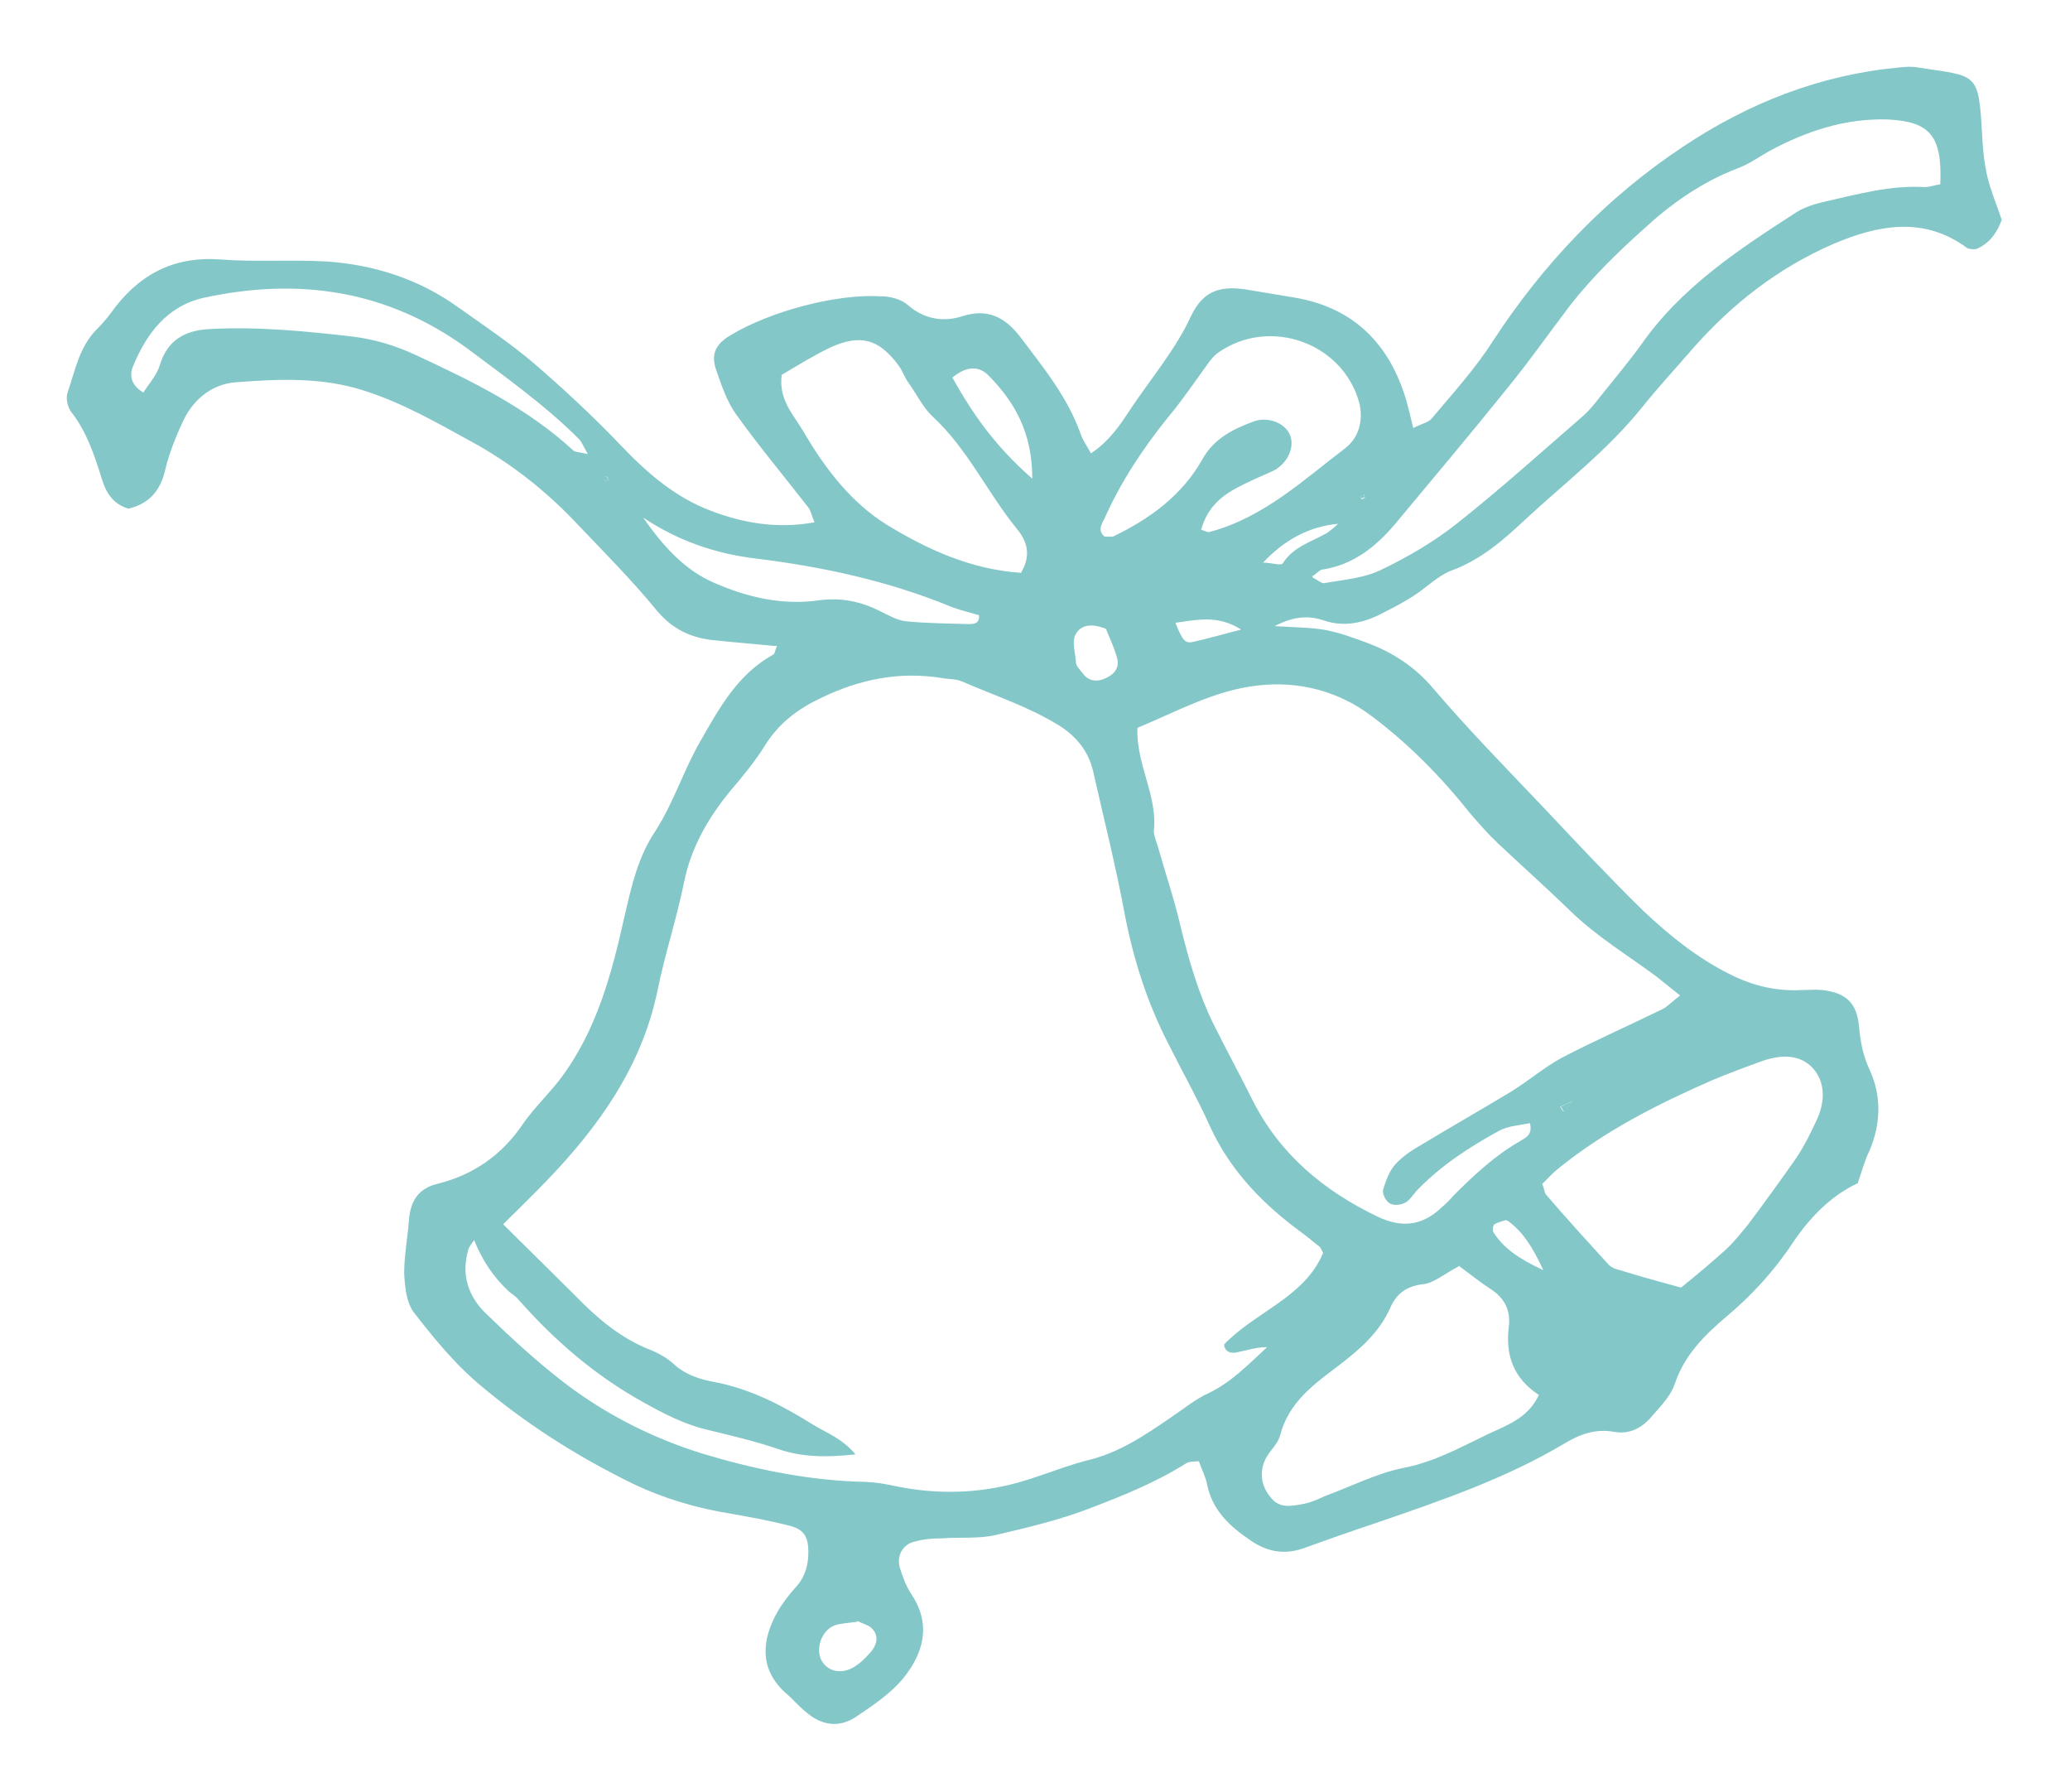 <?xml version="1.0" encoding="UTF-8"?><svg xmlns="http://www.w3.org/2000/svg" xmlns:xlink="http://www.w3.org/1999/xlink" viewBox="0 0 30.32 26.25"><defs><style>.e{isolation:isolate;}.f{fill:#83c7c8;}.g{clip-path:url(#d);}.h{fill:none;}.i{mix-blend-mode:multiply;}</style><clipPath id="d"><rect width="30.32" height="26.25" style="fill:none;"/></clipPath></defs><g style="isolation:isolate;"><g id="a"/><g id="b"><g id="c"><g style="mix-blend-mode:multiply;"><g style="clip-path:url(#d);"><path d="M8.91,7.03s-.01-.04-.02-.05c-.01,0-.03,0-.05,.01,0,.02,.01,.04,.02,.05,.01,0,.03,0,.05-.01m11.08,.26s0-.03-.01-.05c-.02,0-.04,0-.05,.02,0,0,0,.03,.01,.05,.02,0,.03-.01,.05-.02m2.61,11.3c-.16-.34-.29-.54-.5-.7-.01-.01-.04-.02-.05-.02-.05,.02-.11,.03-.16,.06-.02,.01-.03,.08-.02,.11,.15,.24,.37,.39,.73,.56m-2.99-10.93c-.45,.04-.81,.25-1.11,.57,.12,0,.27,.05,.29,.01,.15-.24,.41-.31,.64-.44,.06-.04,.12-.09,.17-.14m-2.38,1.46c.1,.25,.14,.3,.26,.27,.22-.05,.43-.11,.7-.18-.35-.22-.65-.14-.96-.1m-1.02,.09c-.2-.08-.37-.07-.45,.09-.05,.1,0,.26,.01,.4,0,.05,.05,.1,.09,.15,.09,.13,.22,.15,.37,.07,.12-.06,.18-.16,.14-.29-.04-.15-.11-.29-.16-.42m-3.64,14.54c-.12,.02-.22,.02-.32,.05-.19,.06-.29,.31-.22,.49,.07,.17,.27,.24,.46,.14,.1-.05,.19-.14,.27-.23,.08-.09,.13-.22,.04-.33-.05-.07-.16-.09-.23-.13M15.12,7.01c0-.68-.26-1.12-.63-1.5-.13-.14-.31-.17-.54,.02,.29,.52,.62,1,1.17,1.48m-5.7,.57c.28,.4,.6,.77,1.05,.96,.48,.21,1,.33,1.54,.25,.32-.04,.6,.02,.88,.16,.12,.06,.26,.14,.39,.15,.3,.03,.6,.03,.9,.04,.08,0,.17,0,.16-.13-.13-.04-.27-.07-.4-.12-.92-.38-1.89-.59-2.87-.71-.59-.07-1.14-.26-1.65-.6m-.81-.93c-.07-.12-.09-.18-.13-.22-.5-.5-1.08-.91-1.64-1.33-1.17-.85-2.46-1.04-3.85-.74-.54,.12-.84,.52-1.04,1-.06,.14-.03,.28,.15,.39,.08-.13,.2-.26,.24-.4,.11-.37,.37-.51,.72-.53,.71-.04,1.41,.03,2.11,.11,.32,.04,.62,.13,.92,.27,.82,.38,1.64,.78,2.31,1.4,.02,.02,.08,.02,.21,.05m8.99,1.11c.08,.03,.1,.04,.12,.03,.79-.21,1.37-.76,1.99-1.23,.2-.16,.26-.41,.2-.66-.24-.88-1.31-1.26-2.06-.74-.06,.04-.12,.11-.16,.17-.19,.26-.37,.53-.58,.78-.37,.46-.69,.94-.93,1.48-.04,.08-.11,.18,0,.27,.04,0,.09,0,.12,0,.54-.26,1.01-.6,1.31-1.13,.17-.31,.46-.45,.76-.56,.23-.08,.5,.05,.54,.25,.04,.18-.08,.39-.27,.48-.18,.08-.37,.16-.55,.26-.24,.13-.42,.31-.5,.61m-2.63,.61c.15-.26,.08-.46-.07-.64-.43-.53-.72-1.17-1.23-1.64-.14-.13-.23-.32-.35-.49-.06-.08-.09-.18-.15-.26-.29-.39-.56-.46-1-.26-.25,.12-.49,.27-.71,.4-.05,.37,.18,.59,.33,.85,.31,.53,.69,1.02,1.2,1.34,.59,.36,1.23,.66,1.98,.71m6.4,10.16c-.21,.11-.37,.25-.53,.26-.24,.03-.38,.15-.46,.33-.16,.37-.45,.62-.75,.85-.37,.28-.74,.54-.87,1.03-.03,.13-.16,.23-.22,.36-.09,.2-.05,.4,.09,.56,.12,.15,.29,.12,.45,.09,.12-.02,.23-.07,.34-.12,.38-.14,.75-.33,1.14-.41,.53-.1,.97-.38,1.45-.59,.21-.1,.42-.22,.54-.48-.38-.25-.49-.59-.44-1,.03-.25-.07-.43-.28-.56-.15-.1-.29-.21-.45-.33m3.25,.32c.21-.17,.44-.36,.66-.56,.12-.11,.22-.24,.32-.36,.24-.32,.48-.65,.71-.98,.12-.18,.22-.38,.31-.58,.11-.25,.12-.53-.07-.74-.2-.21-.48-.19-.74-.1-.25,.09-.49,.18-.73,.28-.8,.35-1.57,.74-2.25,1.29-.09,.07-.17,.16-.24,.23,.03,.07,.03,.12,.05,.15,.3,.35,.61,.69,.92,1.03,.04,.04,.1,.07,.16,.08,.29,.09,.58,.17,.91,.26m-5.4-10.4c.08,.04,.13,.09,.17,.08,.28-.05,.57-.07,.82-.19,.4-.19,.79-.42,1.13-.69,.63-.5,1.23-1.04,1.84-1.57,.09-.08,.17-.18,.24-.27,.2-.25,.41-.5,.6-.76,.59-.85,1.43-1.4,2.28-1.95,.11-.07,.26-.12,.39-.15,.49-.11,.98-.25,1.49-.22,.08,0,.15-.03,.23-.04,.03-.71-.15-.92-.77-.95-.62-.02-1.19,.17-1.73,.46-.16,.09-.31,.2-.48,.26-.52,.2-.97,.52-1.36,.88-.38,.34-.76,.71-1.08,1.12-.32,.42-.62,.85-.95,1.25-.53,.66-1.08,1.31-1.62,1.96-.28,.33-.61,.59-1.05,.66-.05,0-.09,.06-.16,.1m5.39,6.14c-.14-.11-.25-.2-.35-.28-.42-.31-.88-.59-1.25-.95-.35-.34-.71-.66-1.06-.99-.15-.14-.28-.29-.41-.44-.43-.54-.91-1.03-1.46-1.44-.48-.36-1.06-.51-1.66-.44-.63,.07-1.18,.38-1.76,.62-.02,.54,.3,1,.24,1.51,0,.07,.04,.16,.06,.23,.11,.39,.24,.77,.33,1.16,.12,.49,.26,.98,.48,1.43,.19,.38,.39,.75,.58,1.13,.4,.79,1.04,1.32,1.83,1.7,.36,.17,.66,.13,.94-.14,.06-.05,.12-.11,.17-.17,.3-.3,.61-.59,.98-.8,.08-.05,.18-.09,.14-.26-.15,.03-.32,.04-.45,.11-.44,.24-.87,.52-1.22,.89-.05,.06-.1,.14-.17,.17-.06,.03-.17,.04-.22,0-.05-.03-.11-.14-.09-.2,.04-.13,.09-.27,.18-.37,.11-.12,.25-.21,.39-.29,.43-.26,.87-.51,1.3-.77,.26-.16,.49-.36,.75-.5,.48-.25,.98-.47,1.47-.71,.08-.04,.15-.12,.26-.2m-17.65,3.56c-.06,.09-.09,.12-.1,.16-.11,.37,0,.69,.26,.94,.36,.35,.73,.69,1.13,1,.61,.47,1.3,.82,2.04,1.05,.73,.22,1.49,.38,2.26,.41,.18,0,.36,.02,.54,.06,.56,.12,1.13,.12,1.68-.01,.39-.09,.76-.26,1.15-.36,.47-.11,.85-.37,1.23-.63,.18-.12,.36-.27,.56-.36,.33-.16,.58-.42,.85-.67-.16,0-.31,.05-.46,.08-.08,.01-.16-.01-.17-.12,.46-.48,1.18-.69,1.45-1.34-.03-.06-.04-.08-.05-.09-.08-.06-.16-.13-.24-.19-.58-.42-1.07-.92-1.37-1.58-.18-.4-.4-.79-.6-1.19-.31-.6-.51-1.22-.64-1.88-.13-.71-.31-1.42-.47-2.13-.07-.29-.24-.5-.49-.66-.45-.28-.95-.44-1.43-.65-.09-.04-.2-.03-.3-.05-.62-.1-1.2,.02-1.76,.29-.34,.16-.62,.37-.82,.69-.15,.24-.33,.46-.51,.67-.33,.4-.58,.84-.68,1.34-.11,.54-.28,1.05-.39,1.59-.23,1.11-.86,1.99-1.62,2.78-.22,.23-.45,.45-.64,.64,.37,.37,.72,.71,1.06,1.05,.31,.32,.65,.61,1.07,.78,.13,.05,.26,.12,.36,.21,.17,.16,.38,.23,.6,.27,.53,.1,.99,.34,1.44,.62,.19,.12,.43,.2,.63,.44-.44,.05-.79,.04-1.14-.08-.32-.11-.66-.19-.99-.27-.36-.08-.67-.24-.99-.42-.7-.39-1.29-.9-1.81-1.49-.04-.05-.09-.08-.14-.12q-.34-.31-.52-.77m16.73-2.42l-.24,.13c-.12,.08-.24,.17-.36,.25-.07,.03-.14,.07-.22,.1,.02,.02,.03,.05,.05,.07,.05-.06,.11-.12,.16-.19,.12-.08,.24-.16,.36-.25,.08-.04,.16-.08,.24-.12h0m-12.33-6.26c-.29-.03-.56-.05-.84-.08-.36-.03-.64-.16-.88-.45-.36-.44-.76-.84-1.15-1.25-.46-.49-.98-.9-1.57-1.22-.49-.27-.98-.55-1.53-.73-.63-.21-1.28-.18-1.92-.13-.33,.03-.6,.24-.75,.55-.11,.23-.21,.48-.27,.73-.07,.31-.24,.5-.54,.57-.23-.07-.33-.24-.39-.44-.11-.35-.22-.69-.45-.98-.05-.07-.08-.2-.05-.28,.11-.32,.17-.67,.43-.93,.07-.07,.14-.15,.2-.23,.39-.55,.9-.84,1.6-.79,.52,.04,1.05,0,1.57,.03,.7,.05,1.35,.26,1.92,.67,.38,.27,.77,.53,1.12,.83,.44,.38,.87,.78,1.27,1.2,.38,.4,.8,.76,1.31,.95,.47,.18,.97,.27,1.52,.17-.04-.09-.05-.17-.1-.23-.35-.45-.71-.88-1.04-1.34-.14-.19-.22-.43-.3-.66-.08-.23-.01-.38,.21-.51,.58-.35,1.55-.61,2.2-.57,.14,0,.3,.04,.4,.13,.24,.21,.53,.25,.8,.16,.38-.12,.63,.03,.84,.3,.34,.45,.7,.89,.89,1.43,.03,.09,.09,.17,.15,.28,.27-.18,.43-.42,.58-.65,.3-.45,.66-.87,.89-1.37,.17-.35,.41-.44,.8-.38,.24,.04,.48,.08,.72,.12,.87,.15,1.39,.69,1.63,1.51,.03,.11,.06,.23,.1,.4,.11-.06,.22-.08,.27-.14,.31-.37,.64-.73,.9-1.14,.74-1.13,1.65-2.09,2.78-2.84,.96-.64,2-1.05,3.15-1.16,.1-.01,.2-.02,.3,0,.85,.13,.88,.06,.93,.94,.01,.22,.03,.45,.08,.66,.05,.21,.14,.42,.21,.63-.07,.19-.18,.35-.38,.43-.05,0-.1,0-.13-.02-.64-.47-1.31-.33-1.95-.06-.81,.35-1.49,.88-2.07,1.54-.25,.29-.51,.57-.75,.87-.5,.62-1.13,1.1-1.7,1.63-.32,.3-.65,.59-1.09,.75-.2,.08-.36,.25-.55,.37-.17,.11-.35,.2-.53,.29-.24,.11-.5,.16-.77,.07-.21-.07-.42-.08-.73,.08,.33,.02,.55,.02,.76,.06,.2,.04,.39,.11,.58,.18,.38,.14,.71,.35,.98,.67,.52,.61,1.09,1.19,1.65,1.78,.47,.5,.94,1,1.43,1.48,.38,.36,.79,.69,1.27,.93,.34,.17,.68,.25,1.05,.23,.1,0,.2-.01,.3,0,.35,.04,.51,.19,.54,.54,.02,.22,.06,.43,.16,.64,.17,.38,.16,.78-.01,1.18-.07,.14-.11,.3-.17,.47-.39,.18-.7,.5-.95,.87-.27,.41-.6,.77-.97,1.08-.33,.28-.62,.57-.76,.99-.06,.18-.22,.34-.35,.49-.14,.16-.32,.25-.54,.21-.28-.05-.51,.04-.74,.18-.86,.51-1.8,.83-2.73,1.15-.36,.12-.73,.25-1.09,.38-.27,.09-.51,.05-.75-.11-.31-.21-.57-.44-.65-.83-.02-.11-.08-.22-.12-.34-.08,.01-.15,0-.2,.04-.43,.27-.9,.46-1.37,.64-.46,.18-.93,.29-1.4,.4-.25,.06-.52,.03-.78,.05-.14,0-.28,.01-.42,.05-.17,.04-.26,.21-.21,.38,.04,.13,.09,.27,.17,.39,.3,.45,.17,.87-.12,1.23-.19,.23-.45,.4-.7,.57-.25,.16-.5,.12-.73-.08-.11-.09-.2-.2-.31-.29-.37-.35-.33-.76-.11-1.16,.08-.14,.18-.27,.29-.39,.13-.15,.17-.32,.17-.5,0-.23-.07-.34-.3-.39-.27-.07-.55-.12-.83-.17-.5-.08-.98-.22-1.44-.44-.82-.4-1.59-.89-2.28-1.48-.35-.3-.65-.67-.93-1.03-.11-.15-.13-.38-.14-.57,0-.26,.05-.52,.07-.78,.02-.27,.13-.46,.41-.53,.53-.13,.95-.42,1.26-.88,.16-.23,.37-.43,.54-.65,.54-.71,.76-1.55,.95-2.4,.1-.43,.19-.85,.45-1.24,.26-.4,.41-.88,.65-1.3,.28-.49,.55-.99,1.07-1.28,.03-.01,.03-.06,.06-.13" style="fill:#83c7c8;"/><path d="M23.07,16.09c-.05,.06-.11,.12-.16,.19-.02-.02-.03-.05-.05-.07,.07-.03,.14-.07,.22-.1h0Z" style="fill:#83c7c8;"/><path d="M23.44,15.84c-.12,.08-.24,.17-.36,.25h0c.12-.07,.24-.16,.36-.24h0" style="fill:#83c7c8;"/><path d="M19.99,7.28l-.05,.02s-.02-.04-.01-.05c0-.01,.03-.02,.05-.02,0,.02,0,.03,.01,.05" style="fill:#83c7c8;"/><path d="M8.91,7.03s-.04,.02-.05,.01c-.01,0-.02-.03-.03-.05,.02,0,.04-.02,.05-.01,.01,0,.02,.03,.03,.05" style="fill:#83c7c8;"/><path d="M23.67,15.72c-.08,.04-.16,.08-.23,.12h0c.08-.03,.16-.08,.24-.12h0Z" style="fill:#83c7c8;"/><path d="M23.68,15.73h0Z" style="fill:#83c7c8;"/></g></g></g></g></g></svg>